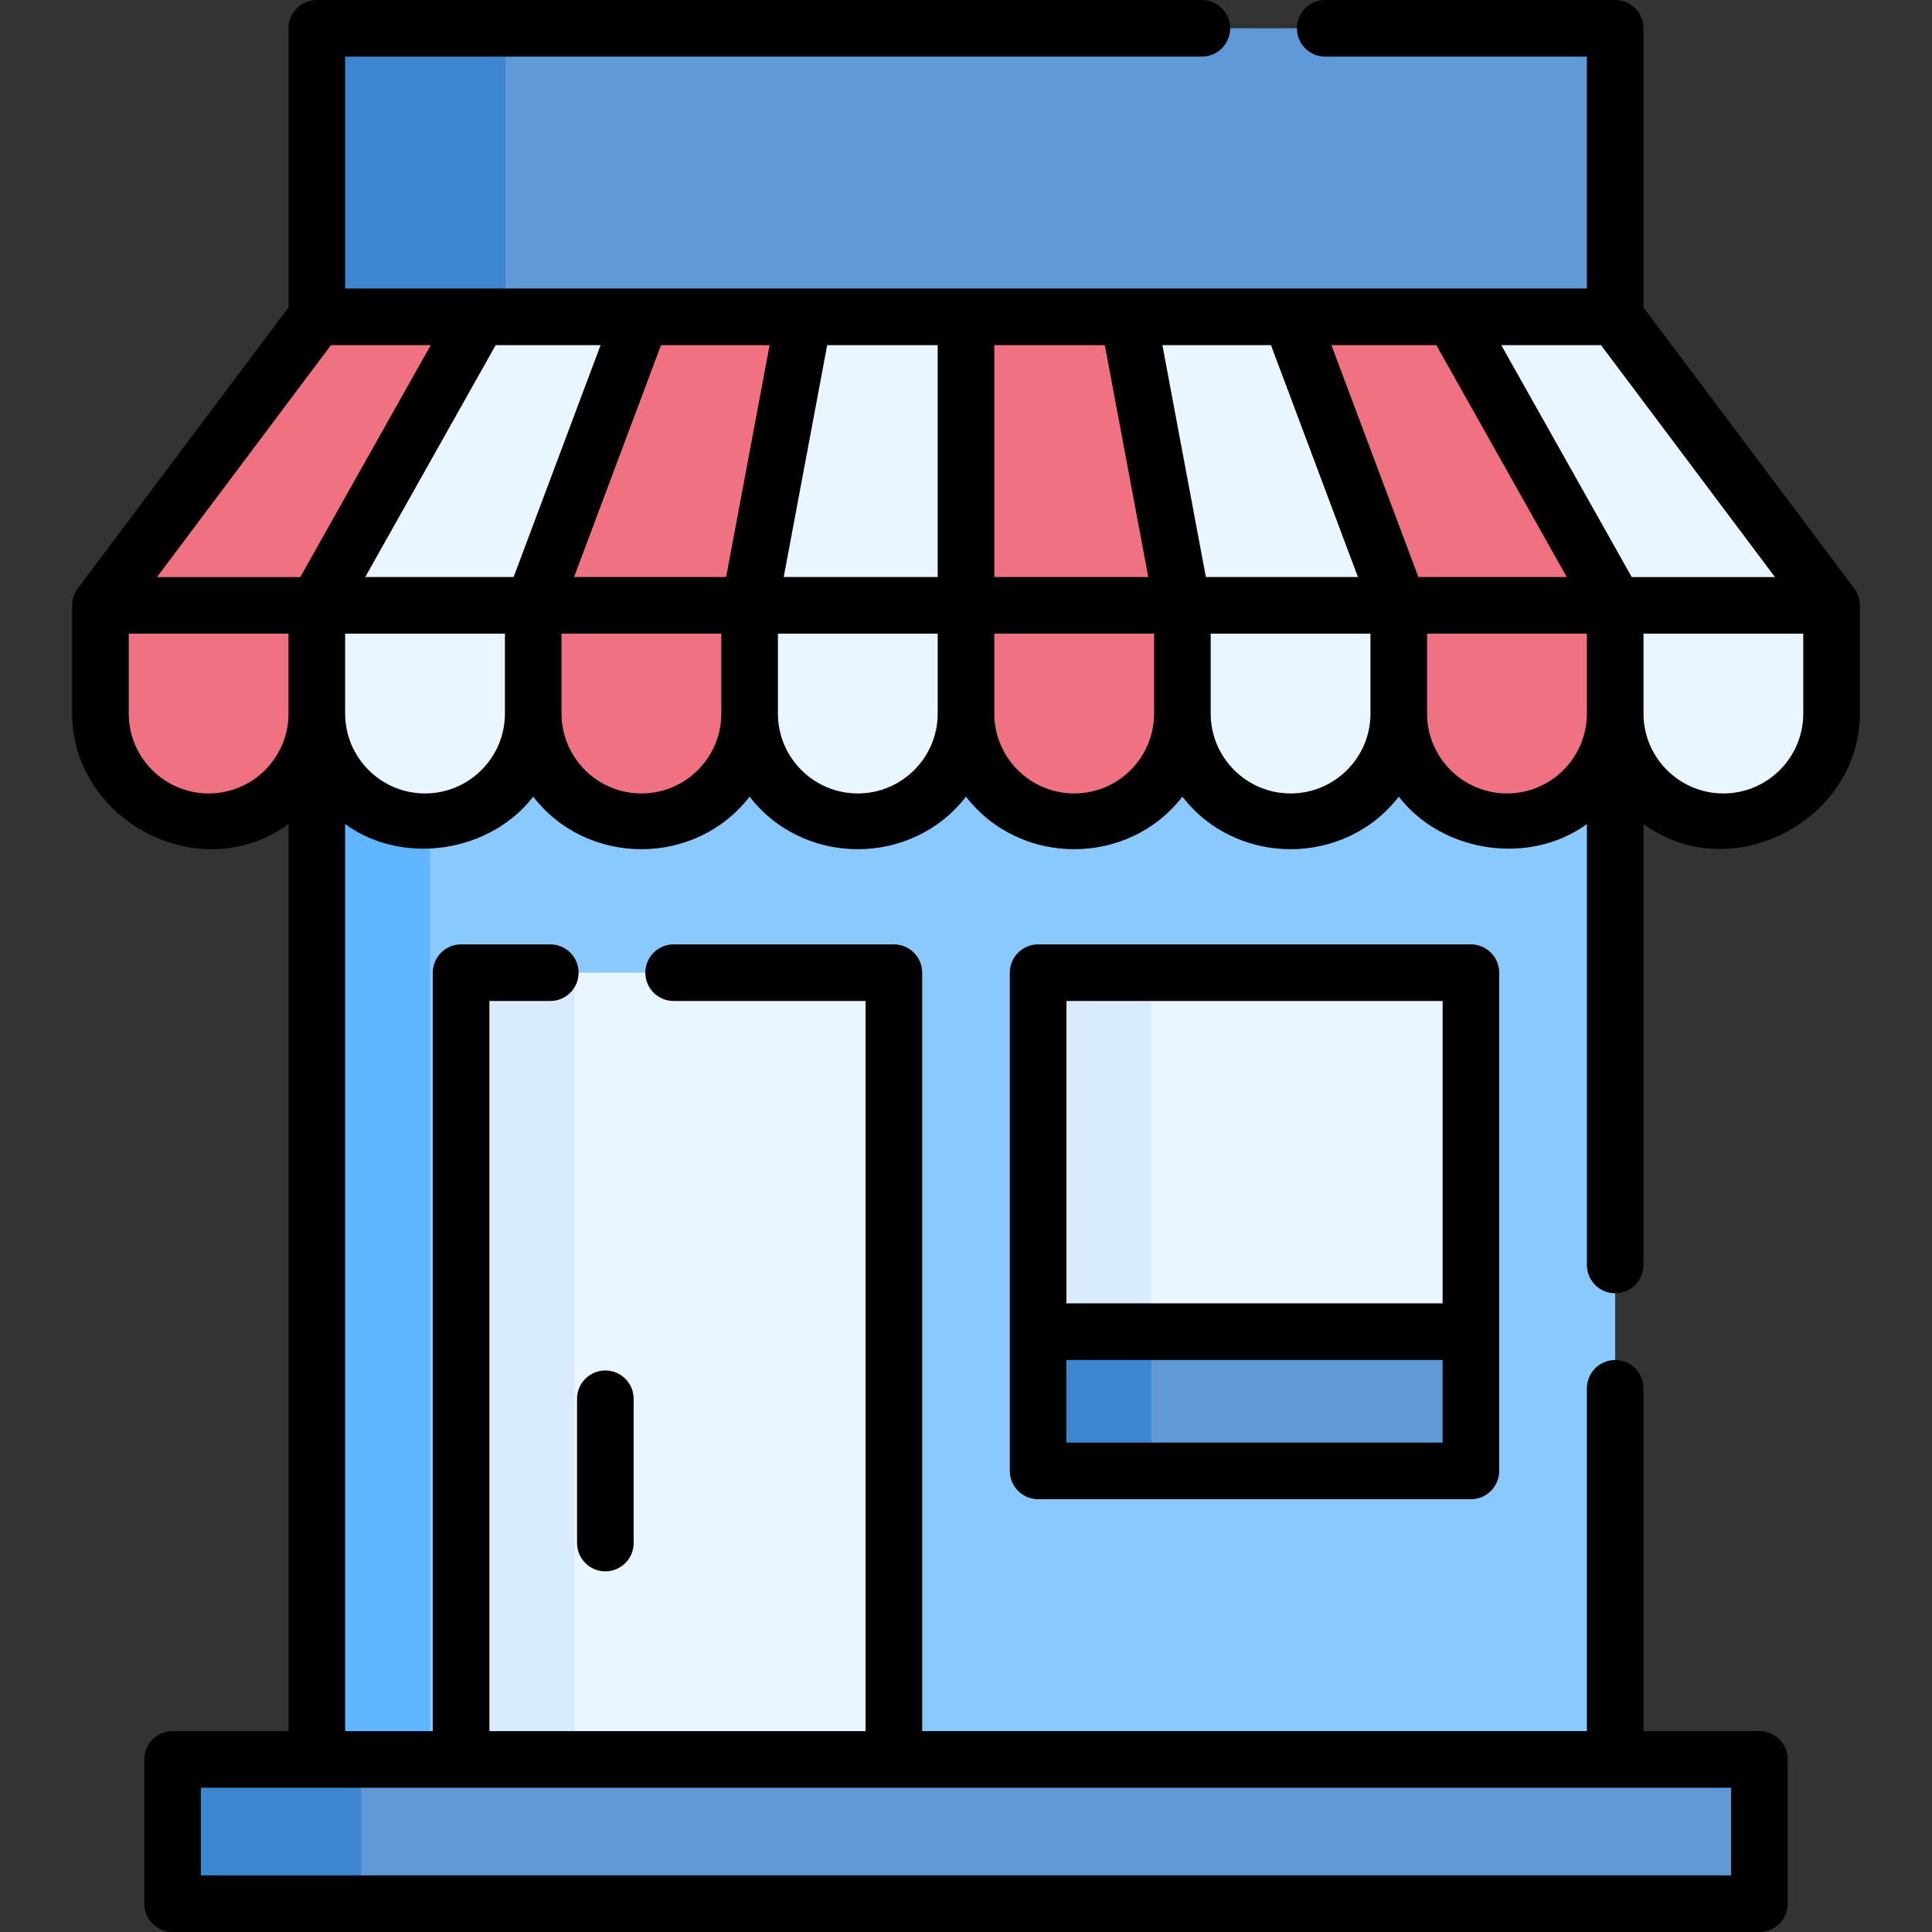 <svg id="Capa_1" enable-background="new 0 0 511.996 511.996" height="512" viewBox="0 0 511.996 511.996" width="512" xmlns="http://www.w3.org/2000/svg"><rect x="0" y="0" width="511.996" height="511.996" fill="#333333" stroke="none"/><g><path d="m45.732 466.266h420.531v38.23h-420.531z" fill="#5f99d7"/><path d="m45.728 466.27h50v38.23h-50z" fill="#3c87d0"/><path d="m83.962 7.504h344.071v76.46h-344.071z" fill="#5f99d7"/><path d="m83.958 7.5h50v76.46h-50z" fill="#3c87d0"/><path d="m141.307 160.425h-57.345l43.009-76.461h43.009z" fill="#eaf6ff"/><path d="m255.998 160.425h-57.345l14.336-76.461h43.009z" fill="#eaf6ff"/><path d="m370.688 160.425h-57.345l-14.336-76.461h43.009z" fill="#eaf6ff"/><path d="m485.378 160.425h-57.345l-43.009-76.461h43.009z" fill="#eaf6ff"/><path d="m83.962 160.425h344.071v305.841h-344.071z" fill="#8ac9fe"/><path d="m83.958 160.42h30v305.85h-30z" fill="#60b7ff"/><path d="m112.635 217.77c-15.835 0-28.673-12.837-28.673-28.673v-28.673h57.345v28.673c.001 15.836-12.837 28.673-28.672 28.673z" fill="#eaf6ff"/><path d="m342.016 217.77c-15.835 0-28.673-12.837-28.673-28.673v-28.673h57.345v28.673c0 15.836-12.837 28.673-28.672 28.673z" fill="#eaf6ff"/><path d="m227.325 217.77c-15.835 0-28.673-12.837-28.673-28.673v-28.673h57.345v28.673c.001 15.836-12.836 28.673-28.672 28.673z" fill="#eaf6ff"/><g fill="#f07281"><path d="m83.962 160.425h-57.345l57.345-76.461h43.009z"/><path d="m198.653 160.425h-57.346l28.673-76.461h43.009z"/><path d="m313.343 160.425h-57.345v-76.461h43.009z"/><path d="m428.033 160.425h-57.345l-28.672-76.461h43.008z"/><path d="m55.29 217.77c-15.835 0-28.673-12.837-28.673-28.673v-28.673h57.345v28.673c0 15.836-12.837 28.673-28.672 28.673z"/><path d="m169.98 217.77c-15.835 0-28.673-12.837-28.673-28.673v-28.673h57.345v28.673c.001 15.836-12.836 28.673-28.672 28.673z"/><path d="m284.67 217.77c-15.835 0-28.673-12.837-28.673-28.673v-28.673h57.345v28.673c.001 15.836-12.836 28.673-28.672 28.673z"/><path d="m399.361 217.77c-15.835 0-28.673-12.837-28.673-28.673v-28.673h57.345v28.673c0 15.836-12.837 28.673-28.672 28.673z"/></g><path d="m456.706 217.77c-15.835 0-28.673-12.837-28.673-28.673v-28.673h57.345v28.673c0 15.836-12.837 28.673-28.672 28.673z" fill="#eaf6ff"/><path d="m122.193 257.77h114.69v208.496h-114.69z" fill="#eaf6ff"/><path d="m122.188 257.77h30v208.5h-30z" fill="#d8ecfe"/><path d="m275.113 257.77h114.69v95.133h-114.69z" fill="#eaf6ff"/><path d="m275.108 257.77h30v95.13h-30z" fill="#d8ecfe"/><path d="m275.113 352.903h114.69v36.903h-114.69z" fill="#5f99d7"/><path d="m275.108 352.9h30v36.91h-30z" fill="#3c87d0"/><g><path d="m492.851 159.872c-.109-1.419-.62-2.805-1.472-3.947l-55.841-74.454v-73.971c0-4.142-3.357-7.5-7.5-7.5h-76.85c-4.143 0-7.5 3.358-7.5 7.5s3.357 7.5 7.5 7.5h69.35v61.46h-329.08v-61.46h227.05c4.143 0 7.5-3.358 7.5-7.5s-3.357-7.5-7.5-7.5h-234.55c-4.143 0-7.5 3.358-7.5 7.5v73.971l-55.841 74.454c-.958 1.284-1.5 2.898-1.5 4.5v28.672c0 28.257 33.712 46.432 57.341 29.299v240.369h-30.726c-4.143 0-7.5 3.358-7.5 7.5v38.23c0 4.142 3.357 7.5 7.5 7.5h420.531c4.143 0 7.5-3.358 7.5-7.5v-38.23c0-4.142-3.357-7.5-7.5-7.5h-30.726v-90.845c0-4.142-3.357-7.5-7.5-7.5s-7.5 3.358-7.5 7.5v90.846h-176.15v-200.996c0-4.142-3.357-7.5-7.5-7.5h-58.37c-4.143 0-7.5 3.358-7.5 7.5s3.357 7.5 7.5 7.5h50.87v193.496h-99.699v-193.496h16.14c4.143 0 7.5-3.358 7.5-7.5s-3.357-7.5-7.5-7.5h-23.64c-4.143 0-7.5 3.358-7.5 7.5v200.996h-23.23v-240.376c15.378 11.158 38.475 7.501 49.85-7.277 14.297 18.576 43.048 18.576 57.345 0 14.297 18.576 43.048 18.576 57.345 0 14.297 18.576 43.048 18.576 57.345.001 14.298 18.575 43.048 18.575 57.345-.001 11.374 14.778 34.471 18.435 49.85 7.277v116.84c0 4.142 3.357 7.5 7.5 7.5s7.5-3.358 7.5-7.5v-116.834c23.385 16.956 57.341-1.036 57.341-29.299v-28.672c0-.187-.015-.37-.028-.553zm-34.088 337.124h-405.531v-23.23h405.531zm-139.197-344.076-11.522-61.456h28.774l23.046 61.456zm-167.434 0 23.046-61.456h28.774l-11.522 61.456zm55.559 0 11.522-61.456h29.284v61.456zm55.807 0v-61.456h29.284l11.522 61.456zm-104.34-61.456-23.046 61.456h-39.322l34.569-61.456zm216.726 61.456-23.046-61.456h27.8l34.569 61.456zm56.536.005-34.571-61.46h26.435l46.096 61.46zm-344.707-61.461h26.435l-34.571 61.46h-37.96zm-32.423 118.806c-11.675 0-21.173-9.498-21.173-21.173v-21.172h42.341v21.269c-.053 11.63-9.526 21.076-21.168 21.076zm78.517-21.173c0 11.675-9.498 21.173-21.173 21.173-11.674 0-21.172-9.498-21.172-21.173v-21.172h42.345zm57.346 0c0 11.675-9.498 21.173-21.173 21.173s-21.173-9.498-21.173-21.173v-21.172h42.346zm57.345 0c0 11.675-9.498 21.173-21.173 21.173-11.674 0-21.172-9.498-21.172-21.173v-21.172h42.345zm36.173 21.173c-11.675 0-21.173-9.498-21.173-21.173v-21.172h42.345v21.172.013c-.007 11.669-9.502 21.16-21.172 21.16zm78.517-21.173c0 11.675-9.498 21.173-21.173 21.173-11.67 0-21.165-9.491-21.172-21.16 0-.004 0-.008 0-.013v-21.172h42.345zm57.345 0c0 11.675-9.498 21.173-21.172 21.173-11.675 0-21.173-9.498-21.173-21.173v-21.172h42.345zm57.346 0c0 11.675-9.498 21.173-21.173 21.173-11.642 0-21.115-9.446-21.168-21.076v-21.269h42.341z"/><path d="m275.113 250.27c-4.143 0-7.5 3.358-7.5 7.5v132.035c0 4.142 3.357 7.5 7.5 7.5h114.69c4.143 0 7.5-3.358 7.5-7.5v-132.035c0-4.142-3.357-7.5-7.5-7.5zm7.5 15h99.69v80.133h-99.69zm99.69 117.035h-99.69v-21.902h99.69z"/><path d="m152.923 370.69v38.23c0 4.142 3.357 7.5 7.5 7.5s7.5-3.358 7.5-7.5v-38.23c0-4.142-3.357-7.5-7.5-7.5s-7.5 3.358-7.5 7.5z"/></g></g></svg>